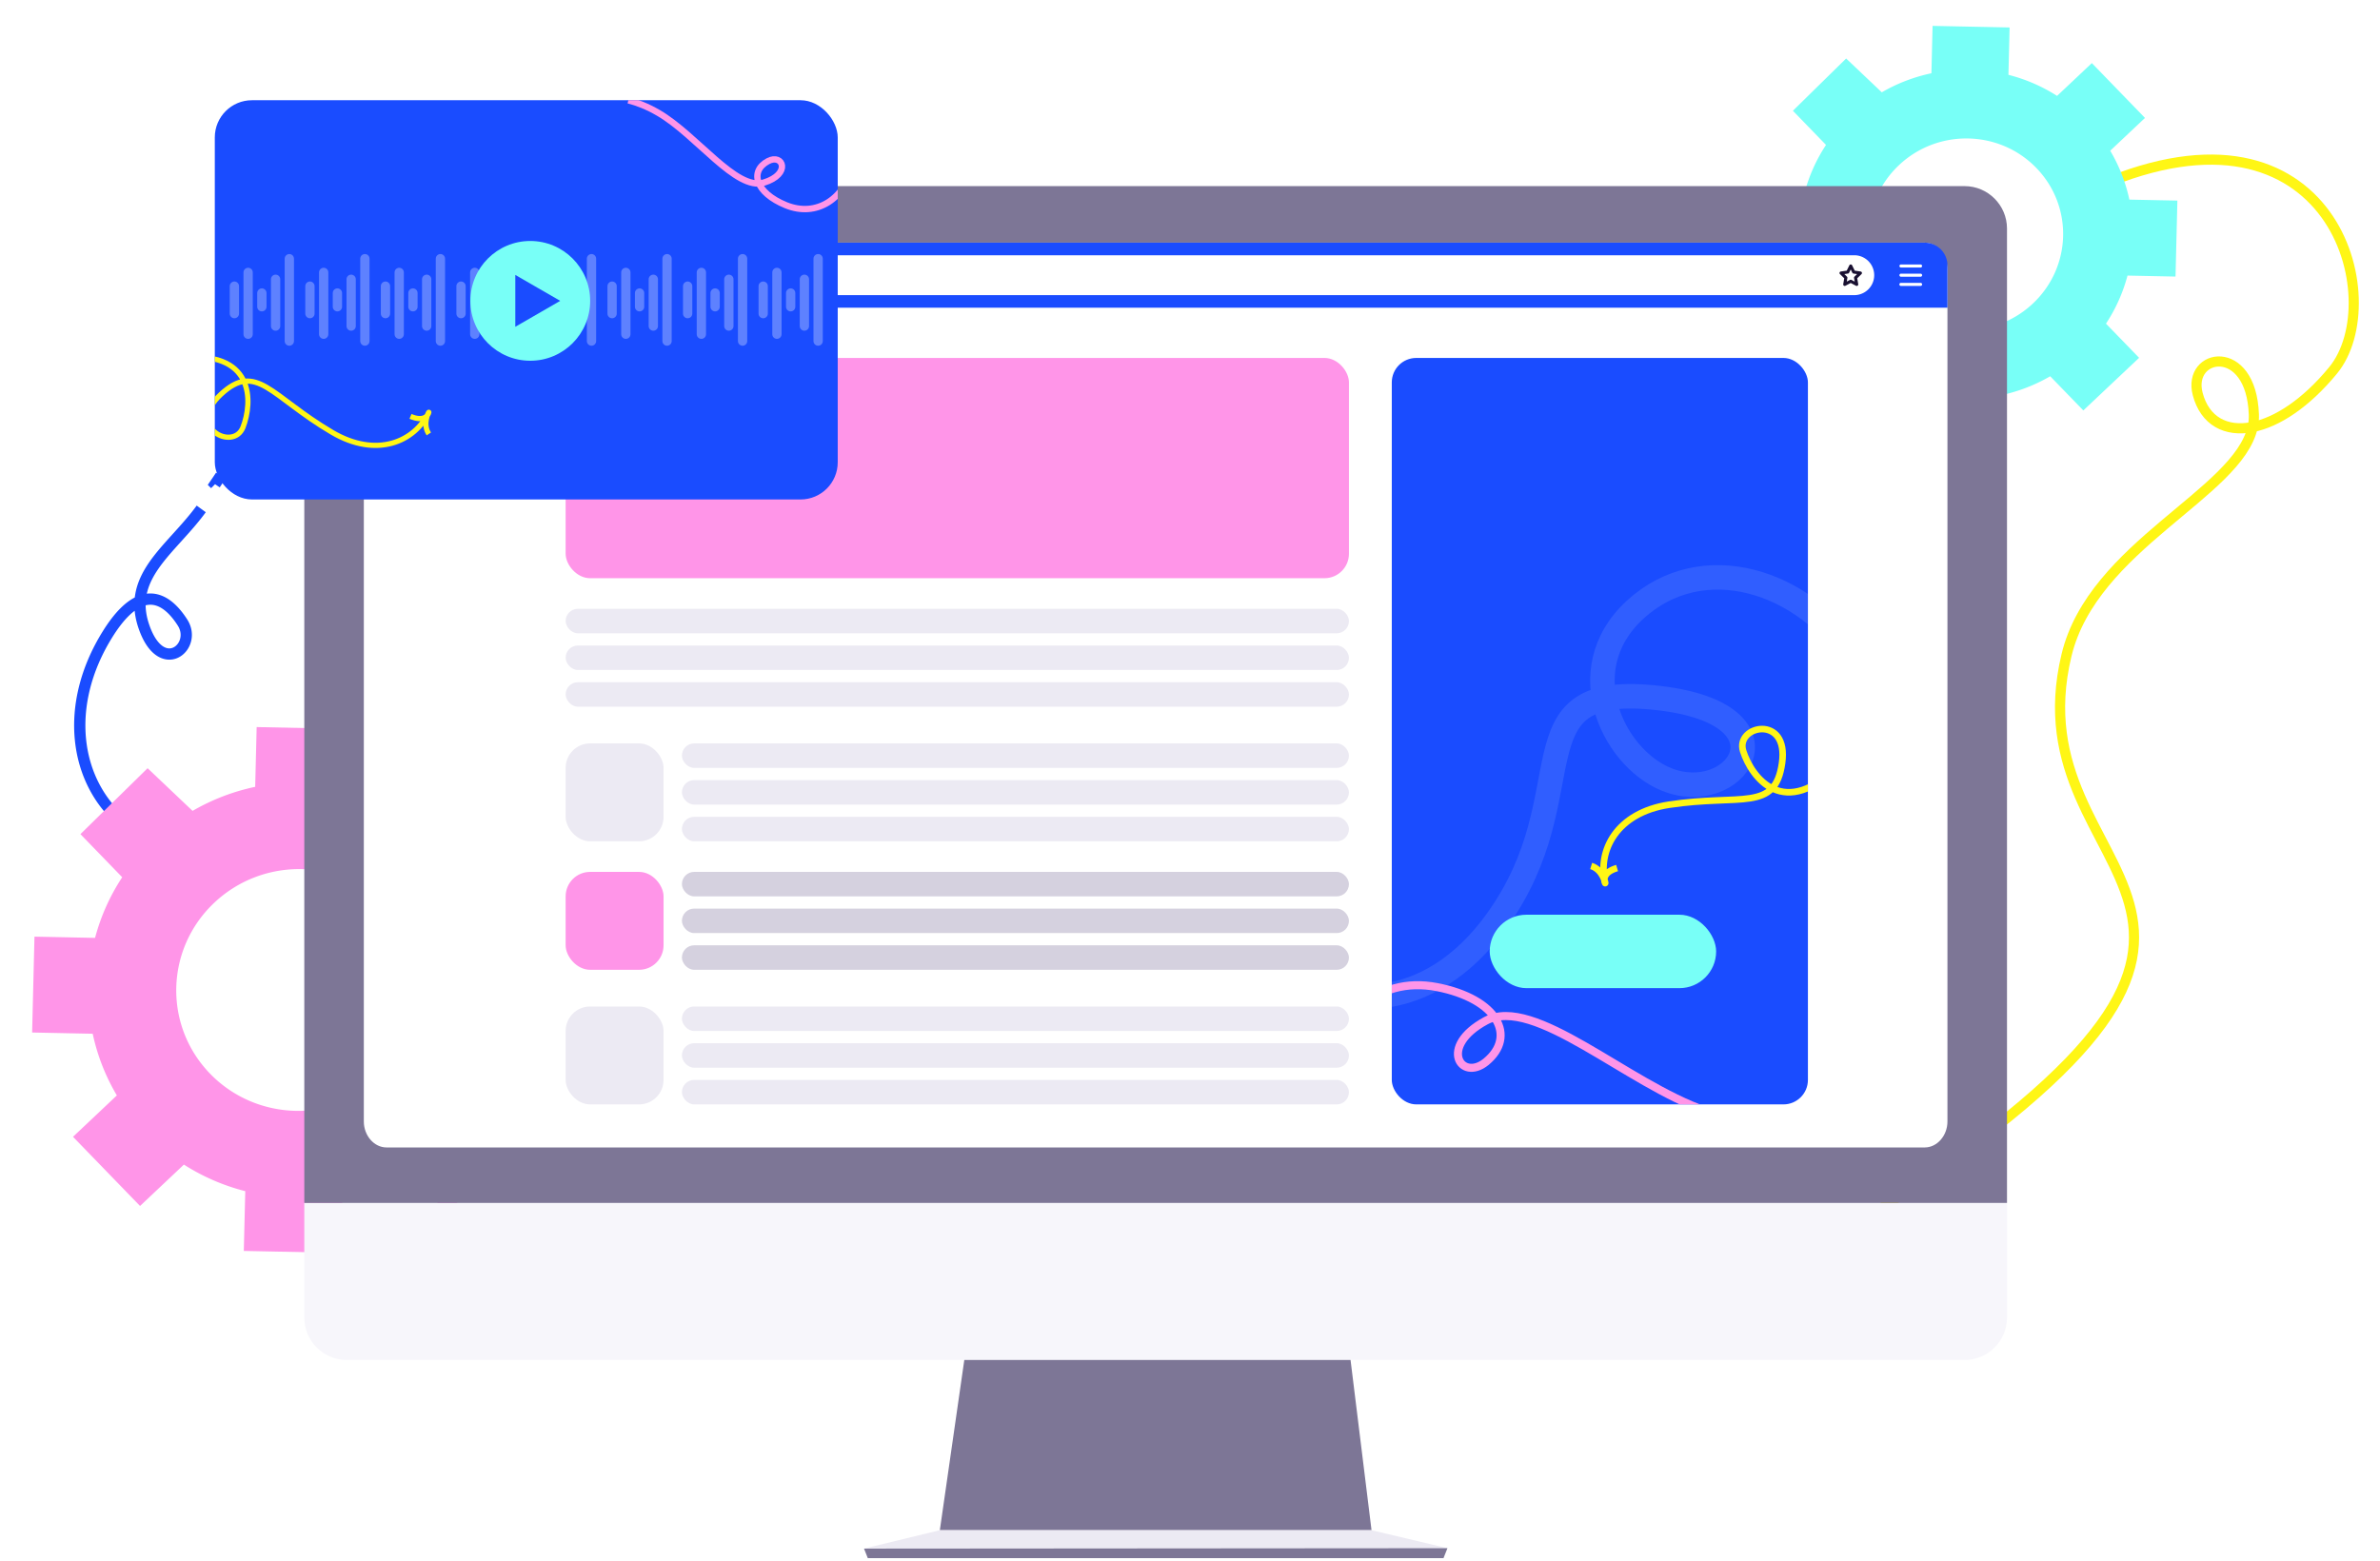 <svg xmlns="http://www.w3.org/2000/svg" width="648" height="425" fill="none">
    <path stroke="#1A4CFF" stroke-width="3.065" d="M38.147 163.722c4.391-1.791 8.298.726 11.546 5.805 4.232 6.618-5.776 14.9-10.514 1.091-.857-2.498-1.16-4.776-1.032-6.896Zm0 0c-2.767 1.128-5.726 3.966-8.834 8.949-24.247 38.879 12.424 83.349 69.56 43.84m-60.726-52.789c.575-9.599 9.963-15.985 16.644-25.139m55.433-15.409c-8.853-31.848-33.245-28.638-43.153-6.524-.723 1.614-2.694 5.813-3.617 7.445m-4.9 7.76a145.68 145.68 0 0 0 1.545-2.301"/>
    <path stroke="#FFF615" stroke-width="2.764" d="M613.342 116.284c.247-1.122.357-2.259.315-3.416-.716-19.86-18.234-16.72-15.289-5.562 1.936 7.335 7.682 10.443 14.974 8.978Zm0 0c-3.982 18.14-43.506 32.326-50.686 62.105-15.294 63.431 77.415 66.896-49.949 150.245m100.635-212.35c6.586-1.322 14.433-6.374 21.872-15.408 15.677-19.038.001-77.672-63.712-50.215"/>
    <path style="transform-box:fill-box;transform-origin:center" fill="#78FFF7" d="m567.225 111.768 15.186-14.328-9.019-9.306a44.452 44.452 0 0 0 5.86-13.088l13.074.267.508-20.689-13.075-.266a44.097 44.097 0 0 0-5.212-13.313l9.465-8.931-14.469-14.931-9.465 8.93a45.353 45.353 0 0 0-13.244-5.735l.317-12.9-20.969-.427-.317 12.9c-4.69.99-9.256 2.72-13.512 5.19l-9.708-9.21-14.496 14.231 9.018 9.306a44.503 44.503 0 0 0-5.86 13.088l-13.074-.267-.507 20.691 13.075.267a44.096 44.096 0 0 0 5.212 13.313l-9.465 8.93 14.469 14.932 9.465-8.931a45.344 45.344 0 0 0 13.244 5.735l-.317 12.9 20.969.427.316-12.9a45.71 45.71 0 0 0 13.513-5.189l9.018 9.306v-.002Zm-51.096-29.901c-10.076-10.4-9.671-26.919.905-36.896 10.576-9.978 27.318-9.637 37.394.762 10.076 10.4 9.671 26.919-.905 36.896-10.576 9.978-27.318 9.637-37.394-.762Z">
        <animateTransform attributeName="transform" attributeType="XML" dur="20s" from="0" repeatCount="indefinite" to="360" type="rotate"/>
    </path>
    <path style="transform-box:fill-box;transform-origin:center" fill="#FF95E8" d="m121.659 330.105 19.159-18.076-11.378-11.741a56.137 56.137 0 0 0 7.393-16.511l16.494.337.64-26.101-16.495-.337a55.628 55.628 0 0 0-6.575-16.796l11.941-11.267-18.254-18.837-11.941 11.267a57.21 57.21 0 0 0-16.71-7.236l.4-16.274-26.454-.539-.4 16.275a57.668 57.668 0 0 0-17.047 6.547l-12.248-11.619-18.288 17.954 11.378 11.741a56.119 56.119 0 0 0-7.393 16.511l-16.495-.337-.639 26.104 16.495.337a55.621 55.621 0 0 0 6.575 16.795l-11.94 11.268 18.253 18.837 11.941-11.267a57.213 57.213 0 0 0 16.71 7.236l-.4 16.274 26.454.539.4-16.275a57.67 57.67 0 0 0 17.047-6.547l11.378 11.741-.001-.003Zm-64.464-37.723c-12.712-13.12-12.2-33.961 1.143-46.549 13.343-12.588 34.465-12.157 47.177.963 12.712 13.119 12.2 33.96-1.142 46.548-13.343 12.588-34.466 12.157-47.178-.962Z">
        <animateTransform attributeName="transform" attributeType="XML" dur="20s" from="0" repeatCount="indefinite" to="360" type="rotate"/>
    </path>
    <path fill="#7D7696" d="m262.606 369.949-6.719 46.755h117.539l-5.762-46.755H262.606Z"/>
    <path fill="#F7F6FB" d="M82.852 358.814c0 6.34 5.186 11.53 11.534 11.53H534.92c6.337 0 11.523-5.19 11.523-11.53v-31.246H82.852v31.246Z"/>
    <path fill="#7D7696" d="M534.92 50.685H94.386c-6.348 0-11.534 5.19-11.534 11.542v265.354h463.591V62.227c0-6.34-5.186-11.541-11.523-11.541Z"/>
    <path fill="#fff" d="M524.042 66.084H105.249c-3.418 0-6.188 3.254-6.188 7.46l-.003 231.857c0 3.816 2.772 7.068 6.189 7.068H524.04c3.419 0 6.189-3.254 6.189-7.068l.002-231.856c0-4.21-2.772-7.46-6.189-7.46Z"/>
    <path fill="#1A4CFF" d="M524.04 66.084H105.247a6.19 6.19 0 0 0-6.189 6.189v11.522h431.173V72.273a6.19 6.19 0 0 0-6.189-6.189h-.002Z"/>
    <path fill="#FF95E8" d="M107.948 76.957a2.018 2.018 0 1 0 0-4.035 2.018 2.018 0 0 0 0 4.035Z"/>
    <path fill="#FFF615" d="M114.561 76.957a2.018 2.018 0 1 0 0-4.035 2.018 2.018 0 0 0 0 4.035Z"/>
    <path fill="#78FFF7" d="M121.171 76.957a2.018 2.018 0 1 0 0-4.037 2.018 2.018 0 0 0 0 4.037Z"/>
    <path fill="#fff" d="M132.999 77.864a.417.417 0 0 1-.296-.122l-2.506-2.506a.417.417 0 0 1 0-.592l2.506-2.506a.418.418 0 1 1 .592.592l-2.211 2.21 2.211 2.21a.419.419 0 0 1-.296.714ZM139.977 77.864a.417.417 0 0 1-.295-.713l2.21-2.21-2.21-2.211a.417.417 0 1 1 .591-.592l2.506 2.506a.417.417 0 0 1 0 .592l-2.506 2.506a.417.417 0 0 1-.296.122ZM504.855 80.37H167.777a5.43 5.43 0 1 1 0-10.86h337.08a5.43 5.43 0 1 1 0 10.86h-.002ZM155.224 75.205a.419.419 0 0 0-.515.291 2.088 2.088 0 0 1-2.008 1.53 2.091 2.091 0 0 1-2.088-2.088c0-1.151.937-2.089 2.088-2.089.486 0 .947.166 1.318.47h-.282a.418.418 0 1 0 0 .835h1.305c.23 0 .418-.187.418-.417v-1.305a.419.419 0 0 0-.836 0v.307a2.899 2.899 0 0 0-1.923-.725 2.927 2.927 0 0 0-2.924 2.924 2.927 2.927 0 0 0 2.924 2.924 2.93 2.93 0 0 0 2.814-2.144.418.418 0 0 0-.291-.514v.001Z"/>
    <path fill="#191031" d="M505.521 77.864a.397.397 0 0 1-.194-.049l-1.433-.753-1.434.753a.417.417 0 0 1-.605-.44l.274-1.597-1.159-1.13a.413.413 0 0 1-.105-.428.416.416 0 0 1 .337-.284l1.604-.233.717-1.453a.417.417 0 0 1 .748 0l.717 1.453 1.604.233a.424.424 0 0 1 .338.284.42.42 0 0 1-.106.427l-1.161 1.131.274 1.598a.419.419 0 0 1-.411.49l-.005-.002Zm-3.367-3.225.712.693a.413.413 0 0 1 .12.37l-.167.979.879-.463a.423.423 0 0 1 .39 0l.878.463-.168-.98a.413.413 0 0 1 .12-.369l.712-.693-.983-.142a.417.417 0 0 1-.314-.229l-.439-.89-.44.89a.416.416 0 0 1-.314.229l-.982.142h-.004Z"/>
    <path fill="#fff" d="M522.936 72.852h-5.358a.418.418 0 1 1 0-.836h5.358a.419.419 0 0 1 0 .836ZM522.936 75.358h-5.358a.418.418 0 1 1 0-.836h5.358a.418.418 0 0 1 0 .835ZM522.936 77.864h-5.358a.418.418 0 1 1 0-.835h5.358a.418.418 0 0 1 0 .835Z"/>
    <path fill="#ECEAF3" d="m255.885 416.704-20.686 5.009 158.899-.119-20.674-4.89H255.885Z"/>
    <path fill="#7D7696" d="M236.276 424.313h156.743l1.078-2.72-158.851.12 1.03 2.6Z"/>
    <rect width="213.269" height="59.982" x="154.008" y="97.474" fill="#FF95E8" rx="6.665"/>
    <g clip-path="url(#a)">
        <rect width="113.299" height="203.272" x="378.941" y="97.474" fill="#1A4CFF" rx="6.665"/>
        <path stroke="#fff" stroke-width="6.665" d="M356.927 195.991c-52.399 50.946 13.401 106.552 50.656 54.665 24.838-34.592 3.511-64.514 42.525-60.724 39.013 3.791 23.88 28.804 5.087 22.846-15.201-4.82-28.24-30.002-10.012-46.737 18.228-16.735 46.016-8.239 60.082 13.7" opacity=".1"/>
        <path stroke="#FFF615" stroke-width="1.79" d="M500.955 208.02c-15.215 15.805-24.075 3.628-26.345-3.472-2.234-6.991 12.504-10.138 10.589 3.259-1.916 13.397-11.067 8.335-30.748 11.327-14.327 2.177-19.541 12.535-17.413 21.363m0 0c.144.271-.566-3.675-3.812-4.683m3.812 4.683c-.487-.915-.52-3.02 3.247-4.116"/>
        <path stroke="#FF95E8" stroke-width="2.192" d="M361.735 295.644c.341-17.796 12.89-30.065 29.48-26.844 16.591 3.221 21.809 13.446 13.389 20.353-6.73 5.521-13.152-4.128-.055-11.191 13.096-7.064 38.446 17.169 59.982 24.569 6.215 2.136 11.611 3.066 16.34 3.318"/>
        <rect width="61.648" height="19.994" x="405.602" y="249.095" fill="#78FFF7" rx="9.997"/>
    </g>
    <rect width="213.269" height="6.665" x="154.008" y="165.787" fill="#ECEAF3" rx="3.332"/>
    <rect width="213.269" height="6.665" x="154.008" y="175.783" fill="#ECEAF3" rx="3.332"/>
    <rect width="213.269" height="6.665" x="154.008" y="185.781" fill="#ECEAF3" rx="3.332"/>
    <rect width="26.659" height="26.659" x="154.008" y="202.442" fill="#ECEAF3" rx="6.665"/>
    <rect width="181.612" height="6.665" x="185.664" y="202.442" fill="#ECEAF3" rx="3.332"/>
    <rect width="181.612" height="6.665" x="185.664" y="212.439" fill="#ECEAF3" rx="3.332"/>
    <rect width="181.612" height="6.665" x="185.664" y="222.436" fill="#ECEAF3" rx="3.332"/>
    <rect width="26.659" height="26.659" x="154.008" y="237.431" fill="#FF95E8" rx="6.665"/>
    <rect width="181.612" height="6.665" x="185.664" y="237.431" fill="#D5D1DF" rx="3.332"/>
    <rect width="181.612" height="6.665" x="185.664" y="247.428" fill="#D5D1DF" rx="3.332"/>
    <rect width="181.612" height="6.665" x="185.664" y="257.425" fill="#D5D1DF" rx="3.332"/>
    <rect width="26.659" height="26.659" x="154.008" y="274.087" fill="#ECEAF3" rx="6.665"/>
    <rect width="181.612" height="6.665" x="185.664" y="274.087" fill="#ECEAF3" rx="3.332"/>
    <rect width="181.612" height="6.665" x="185.664" y="284.084" fill="#ECEAF3" rx="3.332"/>
    <rect width="181.612" height="6.665" x="185.664" y="294.081" fill="#ECEAF3" rx="3.332"/>
    <g filter="url(#b)">
        <g clip-path="url(#c)">
            <rect width="169.603" height="108.72" x="58.484" y="22.419" fill="#1A4CFF" rx="10.126"/>
            <path stroke="#FFF615" stroke-width="1.415" d="M48.337 92.637c21.26-2.604 20.473 12.077 17.82 18.854-2.613 6.671-15.716-.021-6.014-8.99 9.7-8.97 13.516.5 30.267 10.354 12.195 7.174 22.523 2.537 26.348-5.46m0 0c.058-.294-1.835 3.132.003 5.895m-.003-5.895c-.195.993-1.466 2.608-4.994 1.118"/>
            <g stroke="#fff" stroke-linecap="round" stroke-linejoin="round" stroke-width="2.531" opacity=".3">
                <path d="M63.816 73.048v7.48m3.74-11.22v16.829m3.74-11.219v3.74m3.74-7.48V83.92m3.739-18.35v22.437M146.086 73.048v7.48m3.74-11.22v16.828m3.739-11.218v3.74m3.74-7.48v12.74m3.739-18.35v22.438M104.953 73.048v7.48m3.74-11.22v16.828m3.739-11.218v3.74m3.74-7.48v12.74m3.74-18.35v22.438M187.223 73.048v7.48m3.739-11.22v16.828m3.74-11.218v3.74m3.74-7.48v12.74m3.739-18.35v22.438M84.387 73.048v7.48m3.74-11.22v16.829m3.739-11.219v3.74m3.74-7.48V83.92m3.74-18.35v22.437M166.656 73.048v7.48m3.74-11.22v16.829m3.739-11.219v3.74m3.74-7.48V83.92m3.74-18.35v22.437M125.524 73.048v7.48m3.739-11.22v16.829m3.74-11.219v3.74m3.739-7.48V83.92m3.74-18.35v22.437M207.793 73.048v7.48m3.74-11.22v16.829m3.739-11.219v3.74m3.74-7.48V83.92m3.739-18.35v22.437"/>
            </g>
            <path stroke="#FF95E8" stroke-width="1.733" d="M232.116 40.056c-2.014 9.24-9.821 14.34-18.136 10.949s-9.979-9.26-4.878-11.99c4.078-2.183 6.429 3.508-1.126 5.838s-18.266-12.917-28.727-18.997c-3.019-1.754-5.736-2.796-8.174-3.415"/>
            <circle cx="144.375" cy="77.056" r="16.308" fill="#78FFF7"/>
            <path fill="#1A4CFF" d="M152.531 77.055 140.3 84.116V69.993l12.231 7.062Z"/>
        </g>
    </g>
    <defs>
        <clipPath id="a">
            <rect width="113.299" height="203.272" x="378.941" y="97.474" fill="#fff" rx="6.665"/>
        </clipPath>
        <clipPath id="c">
            <rect width="169.603" height="108.72" x="58.484" y="22.419" fill="#fff" rx="10.126"/>
        </clipPath>
        <filter id="b" width="194.556" height="133.673" x="46.008" y="14.816" color-interpolation-filters="sRGB" filterUnits="userSpaceOnUse">
            <feFlood flood-opacity="0" result="BackgroundImageFix"/>
            <feColorMatrix in="SourceAlpha" result="hardAlpha" values="0 0 0 0 0 0 0 0 0 0 0 0 0 0 0 0 0 0 127 0"/>
            <feOffset dy="4.874"/>
            <feGaussianBlur stdDeviation="6.238"/>
            <feComposite in2="hardAlpha" operator="out"/>
            <feColorMatrix values="0 0 0 0 0.098 0 0 0 0 0.071 0 0 0 0 0.192 0 0 0 0.25 0"/>
            <feBlend in2="BackgroundImageFix" result="effect1_dropShadow_23_190"/>
            <feBlend in="SourceGraphic" in2="effect1_dropShadow_23_190" result="shape"/>
        </filter>
    </defs>
</svg>